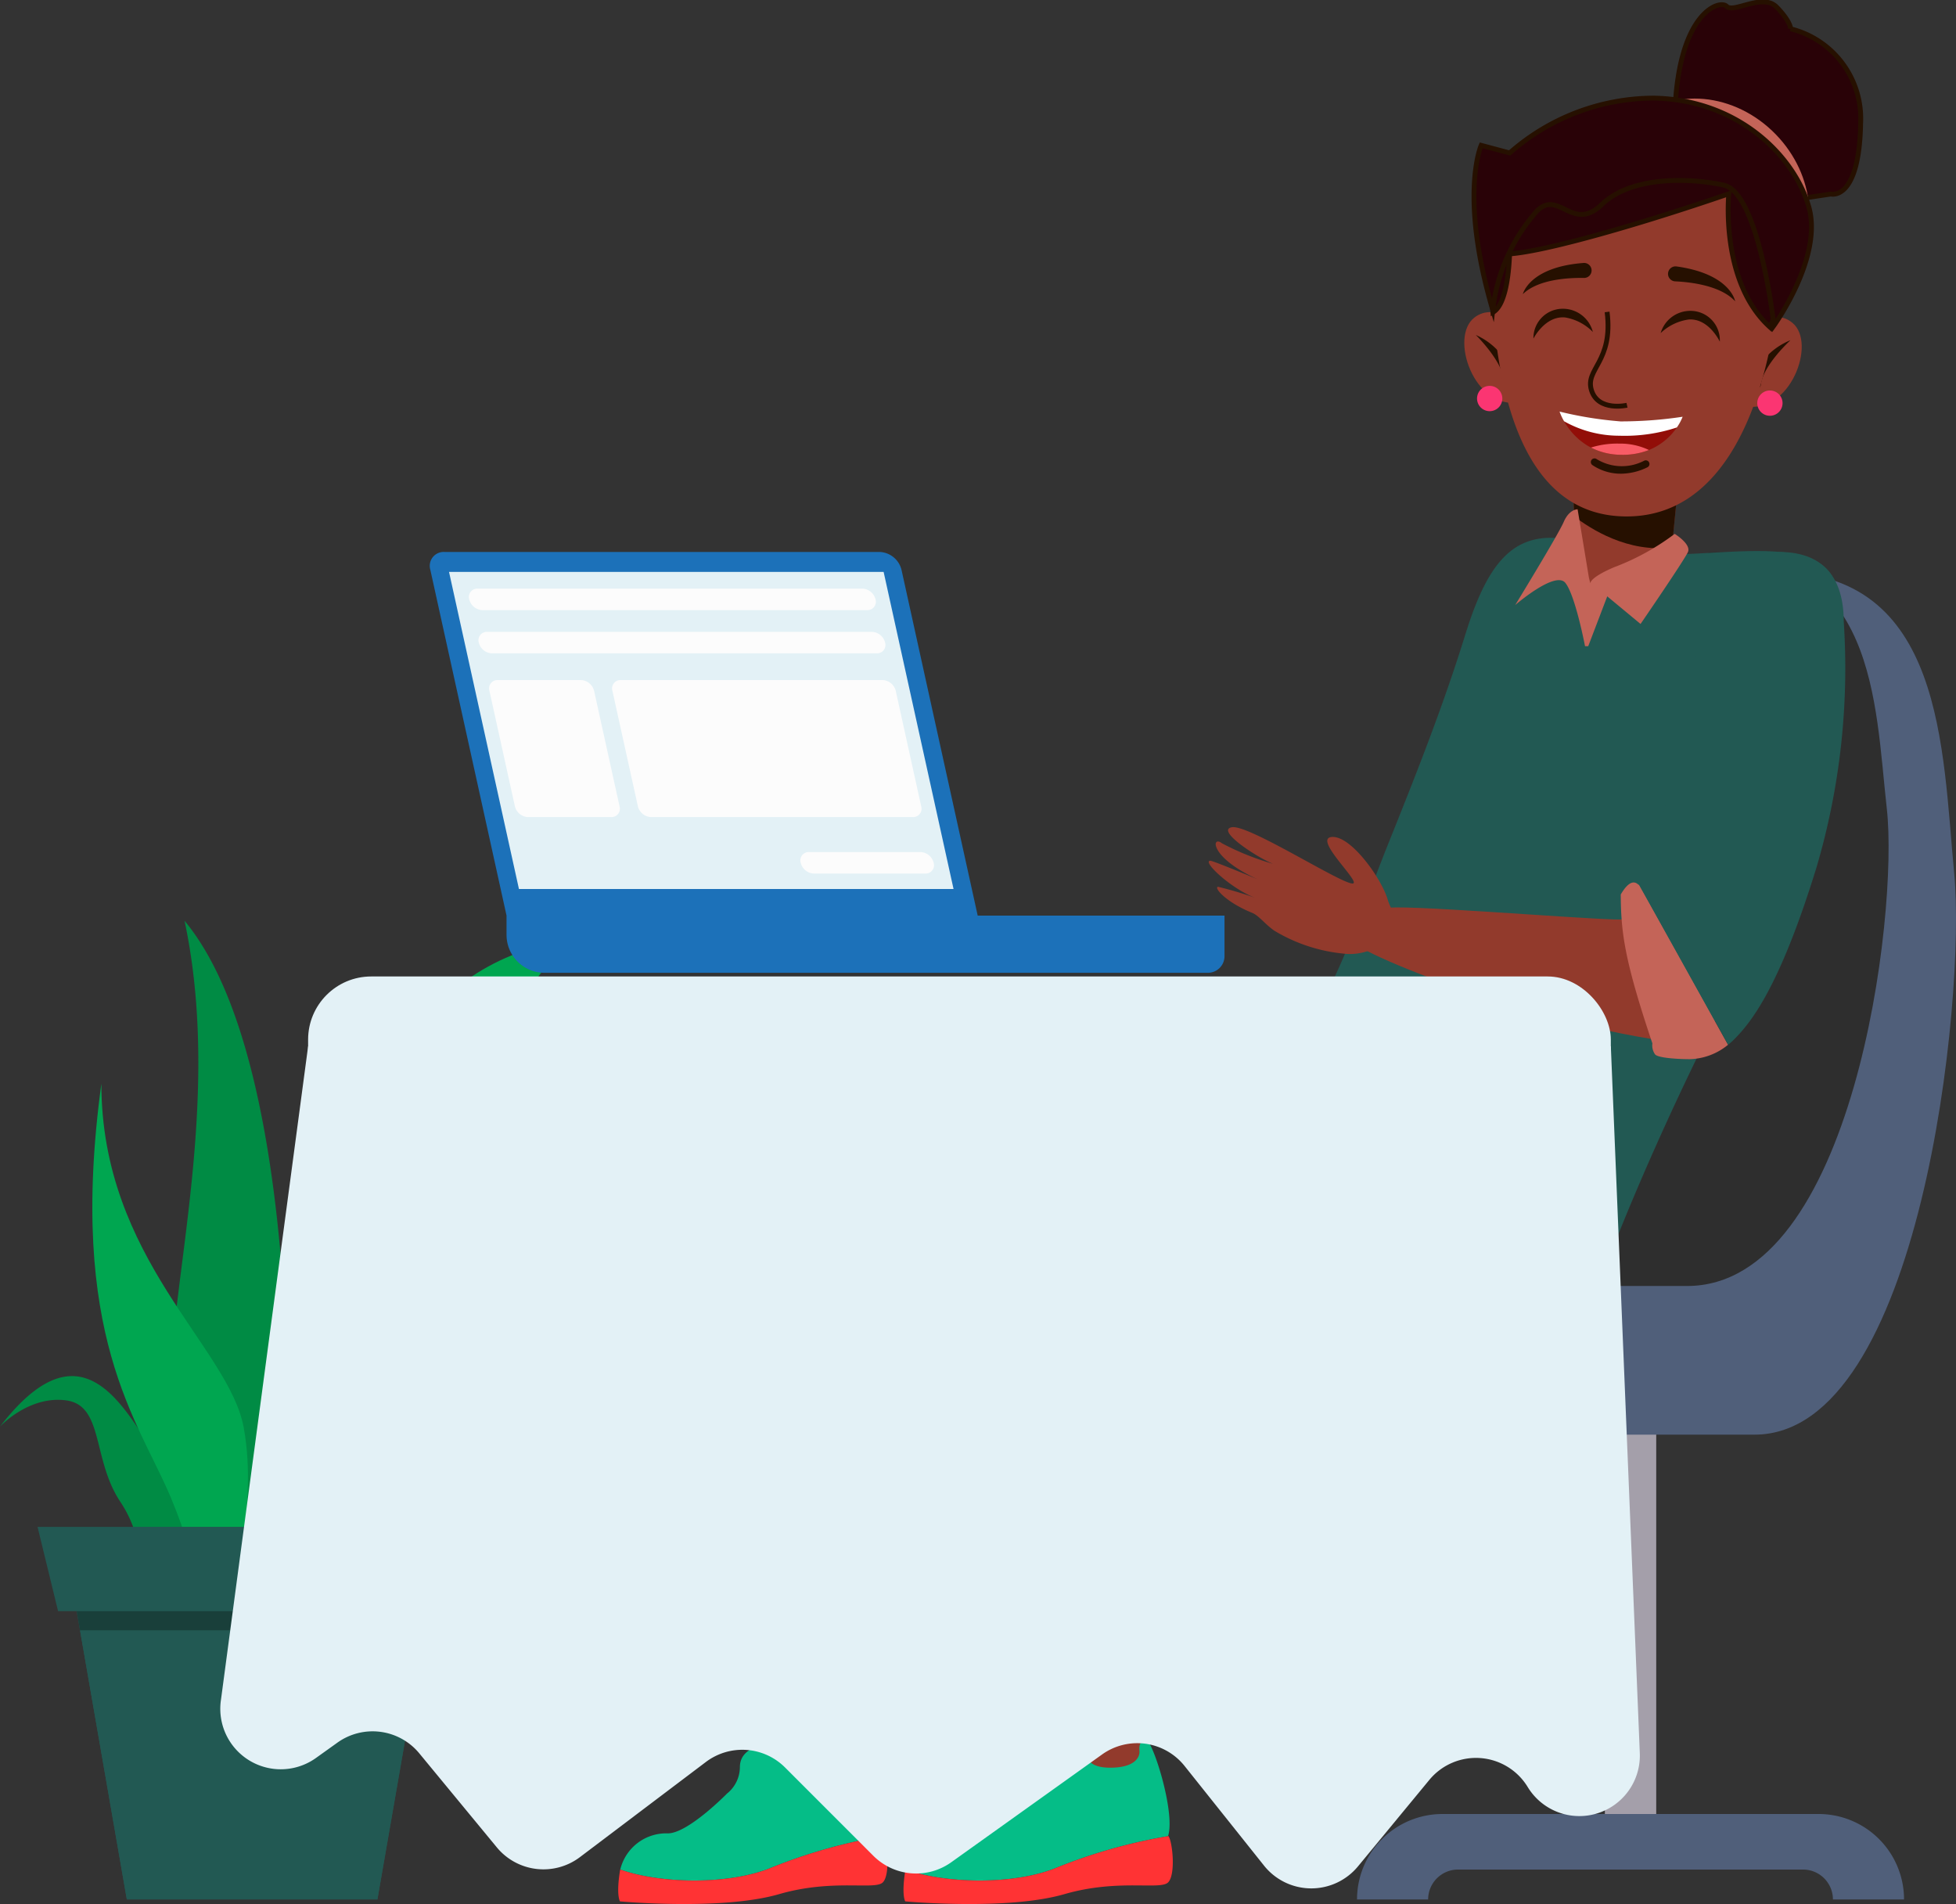 <svg xmlns="http://www.w3.org/2000/svg" width="179.667" height="174.853" viewBox="0 0 179.667 174.853">
  <rect x="0" y="0" width="179.667" height="174.853" fill="#333333" stroke="none"/>
  <g id="Group_3801" data-name="Group 3801" transform="translate(-771 -2093.826)">
    <g id="Group_3797" data-name="Group 3797" transform="translate(786 2094)">
      <g id="Group_3767" data-name="Group 3767" transform="translate(109.65 124.8)">
        <rect id="Rectangle_138829" data-name="Rectangle 138829" width="4.717" height="42.551" transform="translate(22.764)" fill="#a49faa" style="isolation: isolate"/>
        <path id="Path_8429" data-name="Path 8429" d="M2652.188,730.9h31.688a2.746,2.746,0,0,1,2.746,2.746h6.532a7.847,7.847,0,0,0-7.846-7.848h-34.551a7.848,7.848,0,0,0-7.848,7.848h6.532A2.746,2.746,0,0,1,2652.188,730.9Z" transform="translate(-2642.91 -684.185)" fill="#505f7a"/>
      </g>
      <path id="Path_8430" data-name="Path 8430" d="M2680.656,622.785c15.427,0,15.27,16.193,16.368,27.7s-3.1,51.53-18.345,51.53h-28.894v-33.9Z" transform="translate(-2532.522 -570.439)" fill="#505f7a" style="isolation: isolate"/>
      <g id="Group_3796" data-name="Group 3796" transform="translate(-15 84.381)">
        <path id="Path_8475" data-name="Path 8475" d="M2559.316,651.716c4.393,20.612-4.4,42.269,0,48.756a34.987,34.987,0,0,1,5.336,13.288l3.871-.474S2571.663,666.573,2559.316,651.716Z" transform="translate(-2542.366 -651.716)" fill="#008b44" style="isolation: isolate"/>
        <path id="Path_8476" data-name="Path 8476" d="M2567.83,708.953c-.043-8.37,5.189-12.765,14.709-16.74s9.522-8.37,9.522-8.37-1.674,11.613-9.522,14.333-8.474,10.777-8.474,10.777Z" transform="translate(-2541.316 -648.268)" fill="#008b44" style="isolation: isolate"/>
        <path id="Path_8477" data-name="Path 8477" d="M2543.886,694.117c9.075-11.776,12.764,2.3,16.112,4.813s2.93,9.417,2.93,9.417h-6.174a11.187,11.187,0,0,0-1.884-7.429c-2.511-3.871-1.469-8.739-4.9-9.207S2543.886,694.117,2543.886,694.117Z" transform="translate(-2543.886 -647.663)" fill="#008b44" style="isolation: isolate"/>
        <path id="Path_8478" data-name="Path 8478" d="M2566.009,713.065c-.941-14.439,3.348-8.266,5.336-26.785s8.894-31.075,22.495-32.958c-8.894,8.893-10.253,22.076-9.1,32.958s-11.928,12.764-13.916,20.3-1.361,6.488-1.361,6.488Z" transform="translate(-2541.526 -651.544)" fill="#00a650" style="isolation: isolate"/>
        <path id="Path_8479" data-name="Path 8479" d="M2552.375,665.227c-3.138,23.123,3.427,30.97,6.369,37.981s2.106,9.1,2.106,9.1h3.311s2.653-8.057,1.292-15.485S2552.375,681.341,2552.375,665.227Z" transform="translate(-2543.064 -650.266)" fill="#00a650" style="isolation: isolate"/>
        <path id="Path_8480" data-name="Path 8480" d="M2586.135,709.726h-37.248L2547,701.983h41.014Z" transform="translate(-2543.552 -646.322)" fill="#225953"/>
        <path id="Path_8481" data-name="Path 8481" d="M2549.688,705.763l.364,2.09,4.86,27.938h23.018l4.859-27.938.363-2.09Z" transform="translate(-2543.263 -645.916)" fill="#225953"/>
        <g id="Group_3795" data-name="Group 3795" transform="translate(7.045 63.404)">
          <path id="Path_8482" data-name="Path 8482" d="M2582.473,708.975h-32.225l.309,1.779h31.607Z" transform="translate(-2550.248 -708.975)" fill="#193f3a"/>
          <path id="Path_8483" data-name="Path 8483" d="M2550.527,710.582l4.294,24.692h23.018l4.294-24.692Z" transform="translate(-2550.218 -708.803)" fill="#225953"/>
        </g>
      </g>
      <path id="Path_8431" data-name="Path 8431" d="M2675.064,621.131c15.427,0,15.27,13.777,16.368,23.569s-3.1,43.841-18.345,43.841h-28.894V659.7Z" transform="translate(-2533.121 -570.617)" fill="#2e2e2e" style="isolation: isolate"/>
      <g id="Group_3770" data-name="Group 3770" transform="translate(24.484 50.514)">
        <path id="Rectangle_138830" data-name="Rectangle 138830" d="M1.524,0H62.46a3.489,3.489,0,0,1,3.489,3.489V5.251a0,0,0,0,1,0,0H0a0,0,0,0,1,0,0V1.524A1.524,1.524,0,0,1,1.524,0Z" transform="translate(72.992 38.648) rotate(180)" fill="#1c71b9" style="isolation: isolate"/>
        <g id="Group_3769" data-name="Group 3769">
          <path id="Path_8432" data-name="Path 8432" d="M2616.319,654.528h-43.278l-7-31.756a1.277,1.277,0,0,1,1.279-1.641h40a2.159,2.159,0,0,1,2,1.641Z" transform="translate(-2565.997 -621.131)" fill="#1c71b9" style="isolation: isolate"/>
          <g id="Group_3768" data-name="Group 3768" transform="translate(1.761 1.832)">
            <path id="Path_8433" data-name="Path 8433" d="M2613.93,651.908h-39.92l-6.423-29.122h39.92Z" transform="translate(-2567.587 -622.785)" fill="#e3f1f6" style="isolation: isolate"/>
            <g id="Group_3803" data-name="Group 3803">
              <path id="Path_8434" data-name="Path 8434" d="M2605.82,626.147h-35.35a1.3,1.3,0,0,1-1.205-.987h0a.768.768,0,0,1,.769-.987h35.352a1.3,1.3,0,0,1,1.2.987h0A.769.769,0,0,1,2605.82,626.147Z" transform="translate(-2567.409 -622.636)" fill="#fcfcfc" style="isolation: isolate"/>
              <path id="Path_8435" data-name="Path 8435" d="M2606.611,629.732h-35.352a1.3,1.3,0,0,1-1.2-.988h0a.769.769,0,0,1,.77-.987h35.351a1.3,1.3,0,0,1,1.2.987h0A.768.768,0,0,1,2606.611,629.732Z" transform="translate(-2567.325 -622.252)" fill="#fcfcfc" style="isolation: isolate"/>
              <path id="Path_8436" data-name="Path 8436" d="M2608.2,647.994h-10.238a1.3,1.3,0,0,1-1.2-.987h0a.768.768,0,0,1,.77-.988h10.238a1.3,1.3,0,0,1,1.205.988h0A.768.768,0,0,1,2608.2,647.994Z" transform="translate(-2564.459 -620.292)" fill="#fcfcfc" style="isolation: isolate"/>
              <path id="Path_8437" data-name="Path 8437" d="M2582.125,644.339h-7.644a1.3,1.3,0,0,1-1.2-.987l-2.34-10.61a.768.768,0,0,1,.769-.987h7.644a1.3,1.3,0,0,1,1.2.987l2.34,10.61A.768.768,0,0,1,2582.125,644.339Z" transform="translate(-2567.23 -621.823)" fill="#fcfcfc" style="isolation: isolate"/>
              <path id="Path_8438" data-name="Path 8438" d="M2608.738,644.339h-24.055a1.3,1.3,0,0,1-1.2-.987l-2.34-10.609a.769.769,0,0,1,.77-.988h24.054a1.3,1.3,0,0,1,1.2.988l2.339,10.609A.767.767,0,0,1,2608.738,644.339Z" transform="translate(-2566.135 -621.823)" fill="#fcfcfc" style="isolation: isolate"/>
            </g>
          </g>
        </g>
      </g>
      <g id="Group_3790" data-name="Group 3790" transform="translate(86.582 0)">
        <g id="Group_3771" data-name="Group 3771" transform="translate(0 49.215)">
          <path id="Path_8439" data-name="Path 8439" d="M2672.775,621.517c6.971,0,14.921-1.771,16.355,2.744,1.707,4.765.163,11.984-1.944,18.9a105.139,105.139,0,0,1-7.86,18.725c-5.721,10.746-13.452,28.733-13.671,32.931-.274,5.25-23.123,2.15-25.462,3.716s-.609-.5-2.154.5a49.374,49.374,0,0,1-.549-8.522,101.475,101.475,0,0,0-5.852,8.469c-2.035-2.927-9.048,1.467-9.544-4.315s9.842-19.052,15.222-25.186,7.7-13.975,10.772-21.619c2.922-7.262,5.127-12.973,7.01-19.042,1.94-6.252,4.176-9.153,8.457-8.837S2669.1,621.517,2672.775,621.517Z" transform="translate(-2622.077 -619.958)" fill="#225953"/>
        </g>
        <g id="Group_3787" data-name="Group 3787" transform="translate(32.92)">
          <g id="Group_3776" data-name="Group 3776" transform="translate(25.764 28.926)">
            <g id="Group_3774" data-name="Group 3774">
              <g id="Group_3773" data-name="Group 3773">
                <g id="Group_3772" data-name="Group 3772">
                  <path id="Path_8440" data-name="Path 8440" d="M2675.074,602.937s2.466-2.334,4.378-.753c2.259,1.868-.245,8.416-4.294,7.65Z" transform="translate(-2675.074 -601.635)" fill="#923a2c"/>
                </g>
              </g>
            </g>
            <path id="Path_8441" data-name="Path 8441" d="M2676.11,608.882a1.161,1.161,0,1,0,1.18-1.142A1.162,1.162,0,0,0,2676.11,608.882Z" transform="translate(-2674.963 -600.98)" fill="#fb3572"/>
            <g id="Group_3775" data-name="Group 3775" transform="translate(0.547 2.144)">
              <path id="Path_8442" data-name="Path 8442" d="M2675.593,607.452a6.283,6.283,0,0,1,3.623-3.881s-2.5,2.277-2.714,4.067a.447.447,0,0,1-.461.4l-.054,0A.44.44,0,0,1,2675.593,607.452Z" transform="translate(-2675.568 -603.571)" fill="#261000"/>
            </g>
          </g>
          <g id="Group_3781" data-name="Group 3781" transform="translate(0 28.49)">
            <g id="Group_3779" data-name="Group 3779">
              <g id="Group_3778" data-name="Group 3778">
                <g id="Group_3777" data-name="Group 3777">
                  <path id="Path_8443" data-name="Path 8443" d="M2657.084,602.64s-2.387-2.415-4.351-.9c-2.32,1.792-.034,8.419,4.038,7.789Z" transform="translate(-2651.806 -601.241)" fill="#923a2c"/>
                </g>
              </g>
            </g>
            <path id="Path_8444" data-name="Path 8444" d="M2652.864,608.5a1.161,1.161,0,1,0,1.179-1.142A1.161,1.161,0,0,0,2652.864,608.5Z" transform="translate(-2651.693 -600.585)" fill="#fb3572"/>
            <g id="Group_3780" data-name="Group 3780" transform="translate(1.058 2.1)">
              <path id="Path_8445" data-name="Path 8445" d="M2656.255,607.136a6.287,6.287,0,0,0-3.493-4s2.421,2.359,2.578,4.155a.447.447,0,0,0,.447.417h.054A.44.44,0,0,0,2656.255,607.136Z" transform="translate(-2652.762 -603.138)" fill="#261000"/>
            </g>
          </g>
          <g id="Group_3784" data-name="Group 3784" transform="translate(9.972 44.051)">
            <g id="Group_3782" data-name="Group 3782">
              <path id="Path_8446" data-name="Path 8446" d="M2660.812,615.294l.116,3.187.222,6.086s.411.4,3.986.464,4.6-1.938,4.6-1.938l.173-1.767.578-5.871Z" transform="translate(-2660.812 -615.294)" fill="#923a2c"/>
            </g>
            <g id="Group_3783" data-name="Group 3783">
              <path id="Path_8447" data-name="Path 8447" d="M2660.812,615.294l.116,3.187c1.473,1.141,4.967,3.395,8.986,2.845l.578-5.871Z" transform="translate(-2660.812 -615.294)" fill="#261000"/>
            </g>
          </g>
          <path id="Path_8448" data-name="Path 8448" d="M2654.1,601.544c.026.382.059.776.093,1.172.7,8.2,3.062,18.6,12.092,18.746,8.82.146,12.457-9.563,13.726-17.53.087-.582.169-1.146.238-1.7a12.979,12.979,0,0,0-12.476-14.573l-.683-.011a12.975,12.975,0,0,0-12.257,8.593,12.827,12.827,0,0,0-.731,5.308Z" transform="translate(-2651.564 -574.211)" fill="#923a2c"/>
          <g id="Group_3785" data-name="Group 3785" transform="translate(11.637 41.932)">
            <path id="Path_8449" data-name="Path 8449" d="M2665.534,614.75a5.534,5.534,0,0,0,1.993-.578.337.337,0,0,0-.326-.589,4.434,4.434,0,0,1-4.362-.146.337.337,0,1,0-.372.561A4.65,4.65,0,0,0,2665.534,614.75Z" transform="translate(-2662.316 -613.38)" fill="#261000"/>
          </g>
          <path id="Path_8450" data-name="Path 8450" d="M2668.713,598.041h0a.688.688,0,0,0,.649.782c1.351.06,4.167.364,5.511,1.831,0,0-.411-2.508-5.379-3.2A.69.69,0,0,0,2668.713,598.041Z" transform="translate(-2649.993 -573.159)" fill="#261000"/>
          <path id="Path_8451" data-name="Path 8451" d="M2662.976,597.8h0a.689.689,0,0,1-.7.74c-1.352-.025-4.183.1-5.614,1.485,0,0,.566-2.478,5.568-2.861A.691.691,0,0,1,2662.976,597.8Z" transform="translate(-2651.285 -573.189)" fill="#261000"/>
          <path id="Path_8452" data-name="Path 8452" d="M2655.679,597.418c3.387-.234,12.164-2.775,20.155-5.52,0,0-.831,8.107,3.817,12.276a2.649,2.649,0,0,1,.342-.835c.089-.582.171-1.146.24-1.7a12.979,12.979,0,0,0-12.477-14.573l-.682-.012a12.977,12.977,0,0,0-12.257,8.594,12.7,12.7,0,0,0-.517,1.85S2654.8,597.482,2655.679,597.418Z" transform="translate(-2651.539 -574.274)" fill="#290207" stroke="#261000" stroke-miterlimit="10" stroke-width="0.445"/>
          <path id="Path_8453" data-name="Path 8453" d="M2654.1,600.711c.026.382.059.776.093,1.172,1.074-.594,1.4-3.117,1.5-4.705.053-.781.049-1.333.049-1.333s-.054-.277-.913-.442a12.827,12.827,0,0,0-.731,5.308Z" transform="translate(-2651.564 -573.378)" fill="#290207" stroke="#261000" stroke-miterlimit="10" stroke-width="0.445"/>
          <g id="Group_3786" data-name="Group 3786" transform="translate(8.748 37.622)">
            <path id="Path_8454" data-name="Path 8454" d="M2659.707,609.488a5.153,5.153,0,0,0,.417.891,6.2,6.2,0,0,0,2.079,2.192c.125.079.255.152.39.221a6.144,6.144,0,0,0,2.763.664,6.554,6.554,0,0,0,2.561-.44c.123-.049.241-.1.355-.157a5.662,5.662,0,0,0,2.213-1.915,4.69,4.69,0,0,0,.531-.983c-.009,0-.167.084-.452.2-.816.327-2.661.281-5.056.226-.034,0-.069,0-.1,0l-.113,0c-2.325-.092-4.185-.188-5.051-.61C2659.913,609.611,2659.725,609.5,2659.707,609.488Z" transform="translate(-2659.707 -609.488)" fill="#920e08"/>
            <path id="Path_8455" data-name="Path 8455" d="M2662.313,612.508a6.143,6.143,0,0,0,2.763.664,6.557,6.557,0,0,0,2.561-.44,6.13,6.13,0,0,0-2.722-.586A8.04,8.04,0,0,0,2662.313,612.508Z" transform="translate(-2659.427 -609.203)" fill="#f85c66"/>
            <path id="Path_8456" data-name="Path 8456" d="M2659.707,609.488a5.153,5.153,0,0,0,.417.891,10.329,10.329,0,0,0,5.084,1.327,15.221,15.221,0,0,0,5.278-.76,4.69,4.69,0,0,0,.531-.983,37.5,37.5,0,0,1-5.508.425c-.034,0-.069,0-.1,0l-.113,0A34.4,34.4,0,0,1,2659.707,609.488Z" transform="translate(-2659.707 -609.488)" fill="#fff"/>
          </g>
          <path id="Path_8457" data-name="Path 8457" d="M2663,603.092a2.837,2.837,0,0,0-2.689-2.13,2.69,2.69,0,0,0-2.769,2.74s1.067-2.124,2.919-1.941A4.668,4.668,0,0,1,2663,603.092Z" transform="translate(-2651.191 -572.781)" fill="#261000"/>
          <path id="Path_8458" data-name="Path 8458" d="M2669.26,586.351c.164-9.851,4.126-11.1,4.772-10.432s3.305-1.259,4.6.076,1.281,1.992,1.281,1.992a8.489,8.489,0,0,1,6.426,8.647c-.119,7.224-2.736,6.523-2.736,6.523l-3.95.592Z" transform="translate(-2649.933 -575.512)" fill="#290207" stroke="#261000" stroke-miterlimit="10" stroke-width="0.445"/>
          <path id="Path_8459" data-name="Path 8459" d="M2668.093,603.178a2.839,2.839,0,0,1,2.758-2.042,2.691,2.691,0,0,1,2.677,2.83s-1-2.157-2.852-2.036A4.663,4.663,0,0,0,2668.093,603.178Z" transform="translate(-2650.058 -572.763)" fill="#261000"/>
          <path id="Path_8460" data-name="Path 8460" d="M2678.912,586.834c-3.765-3.892-9.537-4.415-12.935-1.2l1.111.773c2.966-2.591,7.819-2.077,11.01,1.215,3,3.1,3.487,7.6,1.283,10.518l.662,1.272C2682.983,596.072,2682.536,590.58,2678.912,586.834Zm-11.824-.426-1.111-.773m14.066,13.778-.662-1.272" transform="translate(-2650.286 -574.652)" fill="#c46458"/>
          <path id="Path_8461" data-name="Path 8461" d="M2654.334,602.955c-3.11-10.563-1.063-15.127-1.063-15.127l2.616.7a20.1,20.1,0,0,1,13.221-5.036c7.882.131,13.048,5.472,14.285,10.091s-3.231,10.794-3.231,10.794-1.344-12.184-4.618-12.895-8.526-.8-11.2,1.785-3.918-1.379-5.922.559A16.5,16.5,0,0,0,2654.334,602.955Z" transform="translate(-2651.72 -574.656)" fill="#290207" stroke="#261000" stroke-miterlimit="10" stroke-width="0.445"/>
          <path id="Path_8462" data-name="Path 8462" d="M2663.8,601.226c.58,4.609-2.057,5.222-1.434,7.2s3.262,1.368,3.262,1.368" transform="translate(-2650.683 -572.753)" fill="none" stroke="#261000" stroke-miterlimit="10" stroke-width="0.445"/>
        </g>
        <path id="Path_8463" data-name="Path 8463" d="M2670.68,619.85a22.254,22.254,0,0,1-5.591,3.073c-2.385,1.028-2.153,1.509-2.153,1.509l-.135-.554-1.04-6.287s-.765-.022-1.278,1.168-4.456,7.629-4.456,7.629,3.695-3.2,4.615-2.03,1.8,5.807,1.8,5.807h.295l1.746-4.577,3.059,2.536s4.045-5.893,4.355-6.614S2670.68,619.85,2670.68,619.85Z" transform="translate(-2618.433 -570.997)" fill="#c46458"/>
        <g id="Group_3789" data-name="Group 3789" transform="translate(9.456 50.514)">
          <g id="Group_3788" data-name="Group 3788" transform="translate(12.956)">
            <path id="Path_8464" data-name="Path 8464" d="M2667.537,651.692c-.636.241-16.547-1.093-20.893-1.082s-4.641,1.764-4.156,3.037,19.374,8.769,32.648,9.647c-5.137-6.255-6.324-8.513-7.574-11.752C2667.554,651.592,2667.545,651.639,2667.537,651.692Z" transform="translate(-2642.316 -617.967)" fill="#923a2c"/>
            <path id="Path_8465" data-name="Path 8465" d="M2666.412,648.754c-.289-.29-.82-.494-1.628.891.019,3.471.326,6,2.906,13.676a1.419,1.419,0,0,0,.256,1.022c.341.341,2.3.426,3.152.426a5.752,5.752,0,0,0,3.542-1.323l-8.181-14.7C2666.439,648.76,2666.423,648.766,2666.412,648.754Z" transform="translate(-2639.905 -618.189)" fill="#c46458"/>
            <path id="Path_8466" data-name="Path 8466" d="M2679.144,621.131c-5.367,0-8.211,9.607-9.062,16.252-.812,6.335-3.288,13.865-3.775,14.3,2.516,4.485,6.385,11.472,8.175,14.707a6.522,6.522,0,0,0,.542-.484c1.545-1.545,4.175-4.75,7.583-15.825a64.629,64.629,0,0,0,2.5-22.5C2685.1,625.191,2684.511,621.131,2679.144,621.131Z" transform="translate(-2639.742 -621.131)" fill="#225953"/>
          </g>
          <path id="Path_8467" data-name="Path 8467" d="M2642.942,655.564c1.781.25,4.16-.609,4.634-2.509.263-1.054-.317-1.686-.528-2.433-.531-1.875-3.352-5.9-5.137-5.764s2.82,4.273,1.9,4.273c-1.111,0-9.543-5.434-11.078-5.168s2.346,2.8,3.784,3.36a23.9,23.9,0,0,1-4.7-1.889c-.957-.76-1.2,1.269,3.274,3.306,0,0-4.077-1.7-4.334-1.7-.838.02,2.024,2.681,4.222,3.442a34.639,34.639,0,0,0-3.522-1.052c-.415.061.714,1.413,3.134,2.392.633.257,1.2,1.074,2.071,1.66A15.142,15.142,0,0,0,2642.942,655.564Z" transform="translate(-2630.616 -618.682)" fill="#923a2c"/>
        </g>
      </g>
      <g id="Group_3792" data-name="Group 3792" transform="translate(41.786 143.914)">
        <path id="Path_8468" data-name="Path 8468" d="M2594.583,723.331c-1.642,1.68,7.662.56,7.662.56s.548-10.078,2.189-13.436a31.814,31.814,0,0,1,1.956-3.063,14.2,14.2,0,0,1-7.533-1.913C2597.442,715.739,2595.851,722.036,2594.583,723.331Z" transform="translate(-2580.252 -705.479)" fill="#923a2c"/>
        <g id="Group_3791" data-name="Group 3791" transform="translate(0 15.76)">
          <path id="Path_8469" data-name="Path 8469" d="M2595.742,731.35a49.277,49.277,0,0,1,10.2-2.871c-.009-.012-.018-.029-.027-.039.62-2.063-1.189-7.987-1.913-8.728-.879,0-.724.688-.724,1.059s-.31,1.427-2.689,1.427-2.121-1.322-2.121-1.322a.714.714,0,0,0,0-1.164c-4.033,0-5.687.847-5.687,2.434a3.137,3.137,0,0,1-1.189,2.433s-3.569,3.65-5.43,3.65a4.345,4.345,0,0,0-4.369,3.32C2585.461,732.86,2591.8,733,2595.742,731.35Z" transform="translate(-2581.604 -719.712)" fill="#05bd87"/>
          <path id="Path_8470" data-name="Path 8470" d="M2595.76,730.5c-3.937,1.653-10.281,1.51-13.951.2-.008.041-.019.079-.025.118-.363,2.274,0,2.807,0,2.807s9.335.864,14.614-.663c4.965-1.437,8.81-.344,9.534-1.085.708-.724.4-3.738.027-4.246A49.277,49.277,0,0,0,2595.76,730.5Z" transform="translate(-2581.623 -718.862)" fill="#ff3334"/>
        </g>
      </g>
      <g id="Group_3794" data-name="Group 3794" transform="translate(67.992 143.914)">
        <path id="Path_8471" data-name="Path 8471" d="M2611.025,723.331c-1.642,1.68,7.661.56,7.661.56s.548-10.078,2.189-13.436a31.839,31.839,0,0,1,1.955-3.063,14.2,14.2,0,0,1-7.533-1.913C2613.883,715.739,2612.291,722.036,2611.025,723.331Z" transform="translate(-2596.694 -705.479)" fill="#923a2c"/>
        <g id="Group_3793" data-name="Group 3793" transform="translate(0 15.76)">
          <path id="Path_8472" data-name="Path 8472" d="M2612.183,731.35a49.274,49.274,0,0,1,10.2-2.871c-.009-.012-.018-.029-.026-.039.62-2.063-1.189-7.987-1.913-8.728-.879,0-.724.688-.724,1.059s-.31,1.427-2.688,1.427-2.121-1.322-2.121-1.322a.714.714,0,0,0,0-1.164c-4.033,0-5.687.847-5.687,2.434a3.137,3.137,0,0,1-1.19,2.433s-3.568,3.65-5.429,3.65a4.346,4.346,0,0,0-4.369,3.32C2601.9,732.86,2608.245,733,2612.183,731.35Z" transform="translate(-2598.046 -719.712)" fill="#05bd87"/>
          <path id="Path_8473" data-name="Path 8473" d="M2612.2,730.5c-3.938,1.653-10.282,1.51-13.951.2-.008.041-.019.079-.025.118-.362,2.274,0,2.807,0,2.807s9.336.864,14.615-.663c4.965-1.437,8.81-.344,9.534-1.085.708-.724.4-3.738.026-4.246A49.282,49.282,0,0,0,2612.2,730.5Z" transform="translate(-2598.064 -718.862)" fill="#ff3334"/>
        </g>
      </g>
      <rect id="Rectangle_138831" data-name="Rectangle 138831" width="119.66" height="12.836" rx="5.796" transform="translate(13.301 89.499)" fill="#e3f1f6" style="isolation: isolate"/>
      <path id="Path_8474" data-name="Path 8474" d="M2556.68,662.133l-8,59.978a5.555,5.555,0,0,0,8.723,5.373l1.967-1.407a5.556,5.556,0,0,1,7.521.981l7.121,8.633a5.556,5.556,0,0,0,7.635.9l11.565-8.734a5.556,5.556,0,0,1,7.277.5l8.11,8.111a5.557,5.557,0,0,0,7.158.593l13.855-9.9a5.557,5.557,0,0,1,7.573,1.056l7.3,9.153a5.556,5.556,0,0,0,8.628.072l6.557-7.944a5.557,5.557,0,0,1,9.033.651h0A5.555,5.555,0,0,0,2679,727l-2.658-64.872Z" transform="translate(-2543.379 -566.217)" fill="#e3f1f6" style="isolation: isolate"/>
    </g>
  </g>
</svg>
